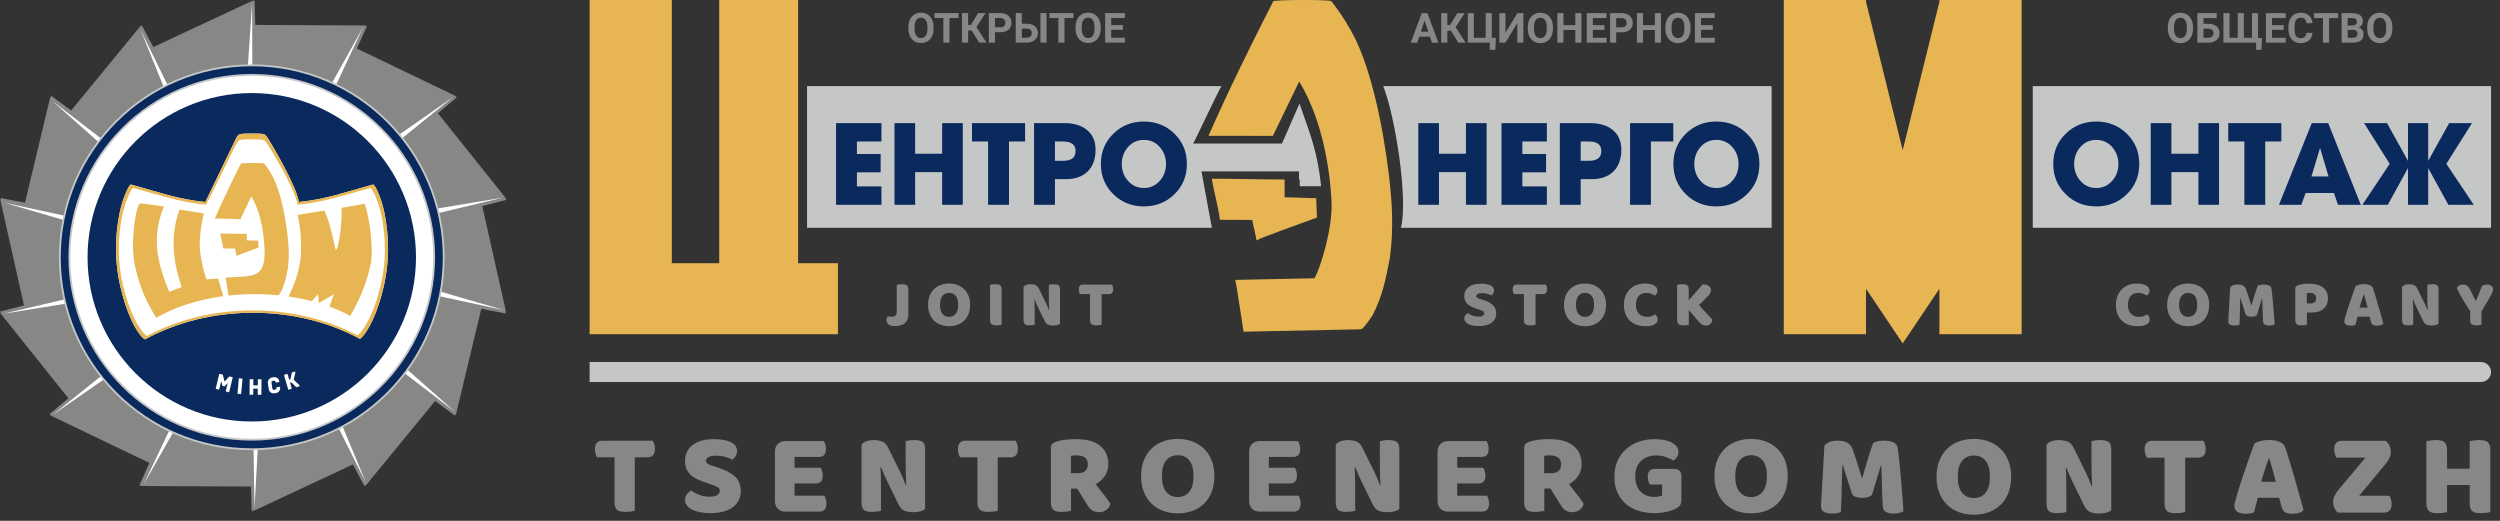 <svg width="240" height="50" viewBox="0 0 240 50" fill="none" xmlns="http://www.w3.org/2000/svg">
<rect x="0" y="0" width="240" height="50" fill="#333333" stroke="none"/>
<g clip-path="url(#clip0_10201_5)">
<path d="M35.226 2.516L35.124 2.74L34.257 4.658L43.667 9.18L43.851 9.346L43.661 9.506L42.034 10.865L48.509 18.962L48.601 19.19L48.362 19.251L46.297 19.783L48.558 29.85L48.539 30.093L48.301 30.046L46.202 29.643L43.797 39.689L43.678 39.897L43.484 39.756L41.771 38.494L35.178 46.53L34.978 46.664L34.867 46.451L33.882 44.586L24.404 49.016L24.163 49.052L24.156 48.809L24.093 46.709L13.611 46.656L13.374 46.587L13.477 46.362L14.344 44.444L4.932 39.922L4.75 39.756L4.94 39.597L6.567 38.236L0.091 30.139L0 29.912L0.239 29.852L2.304 29.319L0.043 19.251L0.062 19.011L0.3 19.056L2.399 19.458L4.804 9.413L4.923 9.206L5.117 9.348L6.83 10.608L13.423 2.572L13.622 2.438L13.734 2.652L14.718 4.518L24.197 0.087L24.437 0.05L24.445 0.294L24.508 2.393L34.99 2.445L35.226 2.516ZM0.358 19.445L6.442 20.759C7.009 18.195 8.118 15.833 9.644 13.801L4.992 9.672L9.913 13.454C11.505 11.439 13.514 9.769 15.811 8.576L13.496 2.882L16.198 8.38C18.495 7.256 21.065 6.602 23.781 6.546L24.201 0.261L24.227 6.543C26.909 6.55 29.455 7.139 31.744 8.192L34.872 2.58L32.154 8.388C34.458 9.518 36.486 11.121 38.114 13.07L43.506 9.303L38.408 13.43C39.937 15.359 41.081 17.607 41.728 20.057L48.297 18.97L41.842 20.513C42.159 21.857 42.328 23.259 42.328 24.698C42.328 25.8 42.23 26.877 42.041 27.925L48.444 29.789L41.952 28.387C41.428 30.93 40.373 33.276 38.906 35.308L43.689 39.541L38.638 35.672C37.072 37.731 35.079 39.446 32.788 40.684L35.139 46.36L32.404 40.887C30.097 42.063 27.504 42.759 24.756 42.846L24.434 48.809L24.335 42.856C24.279 42.856 24.225 42.858 24.169 42.858C21.526 42.858 19.013 42.291 16.748 41.275L13.77 46.541L16.361 41.096C13.965 39.953 11.857 38.3 10.183 36.277L5.065 39.825L9.905 35.936C8.343 33.955 7.184 31.64 6.554 29.116L0.306 30.121L6.451 28.682C6.164 27.399 6.011 26.066 6.011 24.698C6.011 23.5 6.129 22.327 6.351 21.192L0.358 19.445Z" fill="#878786"/>
<path fill-rule="evenodd" clip-rule="evenodd" d="M0.358 19.446L6.718 20.821C6.686 20.97 6.656 21.121 6.629 21.272L0.358 19.446ZM0.306 30.121L6.789 28.602C6.824 28.756 6.863 28.909 6.903 29.06L0.306 30.121ZM5.065 39.825L10.213 35.689C10.31 35.812 10.409 35.933 10.508 36.052L5.065 39.825ZM13.77 46.541L16.525 40.75C16.661 40.815 16.799 40.88 16.937 40.942L13.77 46.541ZM24.434 48.81L24.329 42.524C24.478 42.524 24.626 42.522 24.775 42.519L24.434 48.81ZM35.139 46.36L32.285 40.647C32.419 40.58 32.553 40.511 32.688 40.44L35.139 46.36ZM43.689 39.542L38.49 35.56C38.585 35.437 38.679 35.314 38.772 35.189L43.689 39.542ZM48.444 29.789L41.864 28.369C41.898 28.212 41.929 28.057 41.959 27.901L48.444 29.789ZM48.297 18.97L41.816 20.519C41.78 20.366 41.743 20.214 41.704 20.061L48.297 18.97ZM43.506 9.303L38.405 13.434C38.308 13.311 38.211 13.192 38.112 13.072L43.506 9.303ZM34.872 2.58L32.153 8.392C32.017 8.325 31.879 8.26 31.741 8.196L34.872 2.58ZM24.201 0.261L24.227 6.578C24.078 6.58 23.927 6.582 23.779 6.586L24.201 0.261ZM13.496 2.882L16.251 8.489C16.118 8.556 15.988 8.623 15.857 8.694L13.496 2.882ZM4.992 9.673L10.079 13.581C9.987 13.703 9.896 13.824 9.805 13.945L4.992 9.673Z" fill="white"/>
<path fill-rule="evenodd" clip-rule="evenodd" d="M24.169 6.541C34.198 6.541 42.329 14.672 42.329 24.698C42.329 34.729 34.198 42.858 24.169 42.858C14.141 42.858 6.012 34.729 6.012 24.698C6.012 14.672 14.141 6.541 24.169 6.541Z" fill="white"/>
<path fill-rule="evenodd" clip-rule="evenodd" d="M42.686 24.7C42.686 34.926 34.397 43.218 24.169 43.218C13.943 43.218 5.652 34.926 5.652 24.7C5.652 14.472 13.943 6.181 24.169 6.181C34.397 6.181 42.686 14.472 42.686 24.7ZM41.59 24.7C41.59 15.093 33.776 7.279 24.169 7.279C14.563 7.279 6.748 15.093 6.748 24.7C6.748 34.306 14.563 42.121 24.169 42.121C33.776 42.121 41.59 34.306 41.59 24.7Z" fill="#C5C6C6"/>
<path d="M42.509 24.7C42.509 34.828 34.298 43.038 24.169 43.038C14.042 43.038 5.831 34.828 5.831 24.7C5.831 14.571 14.042 6.36 24.169 6.36C34.298 6.36 42.509 14.571 42.509 24.7ZM41.769 24.7C41.769 14.994 33.875 7.1 24.169 7.1C14.465 7.1 6.571 14.994 6.571 24.7C6.571 34.404 14.465 42.299 24.169 42.299C33.875 42.299 41.769 34.404 41.769 24.7Z" fill="#0A295D"/>
<path fill-rule="evenodd" clip-rule="evenodd" d="M24.169 8.934C32.876 8.934 39.935 15.993 39.935 24.7C39.935 33.405 32.876 40.464 24.169 40.464C15.464 40.464 8.405 33.405 8.405 24.7C8.405 15.993 15.464 8.934 24.169 8.934ZM34.559 32.533C34.608 32.499 34.66 32.457 34.716 32.399C34.999 32.119 35.409 31.532 35.806 30.656C36.203 29.782 36.587 28.62 36.85 27.452C37.113 26.283 37.255 25.109 37.255 23.899C37.255 22.691 37.113 21.45 36.921 20.508C36.729 19.567 36.485 18.926 36.313 18.525C36.159 18.171 36 17.802 35.823 17.712C33.135 18.443 31.446 19.105 28.678 19.395C28.538 18.092 26.466 14.474 25.744 13.324C25.513 12.957 25.437 12.877 25.083 12.843C24.857 12.823 24.518 12.821 24.195 12.825C23.871 12.821 23.532 12.823 23.306 12.843C22.952 12.877 22.834 12.933 22.644 13.324L19.71 19.395C16.942 19.105 15.254 18.443 12.566 17.712C12.389 17.802 12.23 18.171 12.075 18.525C11.902 18.926 11.66 19.567 11.468 20.508C11.276 21.45 11.134 22.691 11.134 23.899C11.134 25.109 11.276 26.283 11.539 27.452C11.801 28.62 12.185 29.782 12.582 30.656C12.979 31.532 13.39 32.119 13.673 32.399C13.762 32.49 13.841 32.548 13.917 32.581C16.868 30.969 20.436 30.024 24.281 30.024C28.089 30.024 31.625 30.948 34.559 32.533Z" fill="#0A295D"/>
<path fill-rule="evenodd" clip-rule="evenodd" d="M34.315 32.196C34.363 32.164 34.414 32.123 34.47 32.069C34.746 31.8 35.146 31.239 35.536 30.404C35.925 29.569 36.3 28.46 36.557 27.345C36.815 26.231 36.953 25.109 36.953 23.955C36.953 22.801 36.815 21.615 36.626 20.717C36.438 19.819 36.201 19.207 36.032 18.825C35.881 18.486 35.726 18.133 35.553 18.049C32.923 18.747 31.271 19.379 28.564 19.656C28.427 18.411 26.4 14.957 25.692 13.861C25.466 13.509 25.392 13.432 25.047 13.401C24.825 13.38 24.495 13.378 24.178 13.384C23.86 13.378 23.528 13.38 23.308 13.401C22.963 13.432 22.848 13.486 22.661 13.861L19.791 19.656C17.084 19.379 15.432 18.747 12.802 18.049C12.629 18.133 12.474 18.486 12.323 18.825C12.153 19.207 11.917 19.819 11.729 20.717C11.54 21.615 11.402 22.801 11.402 23.955C11.402 25.109 11.54 26.231 11.797 27.345C12.055 28.46 12.429 29.569 12.819 30.404C13.207 31.239 13.609 31.8 13.885 32.069C13.973 32.155 14.049 32.211 14.124 32.242C17.009 30.703 20.501 29.8 24.262 29.8C27.987 29.8 31.446 30.684 34.315 32.196Z" fill="white"/>
<path fill-rule="evenodd" clip-rule="evenodd" d="M34.559 32.533C34.608 32.499 34.66 32.457 34.716 32.399C34.999 32.119 35.409 31.532 35.806 30.656C36.203 29.782 36.587 28.62 36.85 27.452C37.113 26.283 37.254 25.109 37.254 23.899C37.254 22.691 37.113 21.45 36.921 20.508C36.729 19.567 36.485 18.926 36.313 18.525C36.158 18.171 36 17.802 35.823 17.712C33.135 18.443 31.446 19.105 28.678 19.395C28.538 18.092 26.465 14.474 25.744 13.324C25.513 12.957 25.436 12.877 25.082 12.843C24.857 12.823 24.517 12.821 24.195 12.825C23.871 12.821 23.532 12.823 23.306 12.843C22.952 12.877 22.834 12.933 22.644 13.324L19.71 19.395C16.942 19.105 15.253 18.443 12.565 17.712C12.388 17.802 12.23 18.171 12.075 18.525C11.902 18.926 11.659 19.567 11.467 20.508C11.275 21.45 11.134 22.691 11.134 23.899C11.134 25.109 11.275 26.283 11.538 27.452C11.801 28.62 12.185 29.782 12.582 30.656C12.979 31.532 13.389 32.119 13.673 32.399C13.762 32.49 13.84 32.548 13.917 32.581C16.868 30.969 20.435 30.024 24.281 30.024C28.089 30.024 31.625 30.949 34.559 32.533ZM34.315 32.196C34.363 32.164 34.414 32.123 34.47 32.069C34.745 31.8 35.146 31.239 35.536 30.404C35.925 29.569 36.3 28.46 36.557 27.346C36.815 26.231 36.953 25.109 36.953 23.955C36.953 22.801 36.815 21.615 36.626 20.717C36.438 19.819 36.201 19.207 36.032 18.825C35.881 18.486 35.726 18.133 35.553 18.049C32.922 18.747 31.271 19.379 28.564 19.656C28.426 18.411 26.4 14.957 25.692 13.859C25.466 13.509 25.392 13.432 25.047 13.401C24.825 13.38 24.495 13.378 24.178 13.384C23.86 13.378 23.528 13.38 23.308 13.401C22.963 13.432 22.847 13.486 22.661 13.859L19.79 19.656C17.084 19.379 15.432 18.747 12.802 18.049C12.629 18.133 12.474 18.486 12.323 18.825C12.153 19.207 11.917 19.819 11.728 20.717C11.54 21.615 11.402 22.801 11.402 23.955C11.402 25.109 11.54 26.231 11.797 27.346C12.055 28.46 12.429 29.569 12.819 30.404C13.207 31.239 13.609 31.8 13.885 32.069C13.973 32.155 14.049 32.211 14.124 32.242C17.009 30.703 20.501 29.8 24.262 29.8C27.986 29.8 31.446 30.684 34.315 32.196Z" fill="#E7B652"/>
<path fill-rule="evenodd" clip-rule="evenodd" d="M24.128 18.853C25.237 20.696 25.347 23.168 25.379 23.655C25.586 26.818 24.359 26.479 21.656 26.643C21.703 26.82 21.852 27.851 21.928 28.374C22.75 28.283 23.601 28.235 24.469 28.235C25.246 28.235 26.007 28.274 26.747 28.346C26.857 28.199 26.95 28.048 26.959 28.043C27.347 27.282 27.47 26.624 27.632 25.785C27.776 24.669 27.731 23.701 27.601 22.573C27.405 20.888 26.911 18.029 25.973 16.596C26.003 16.596 25.461 15.773 25.355 15.688C25.198 15.63 23.157 15.639 23.125 15.701C22.264 17.406 21.382 19.235 20.624 20.983C20.941 20.959 23.149 21.056 23.149 21.054L23.095 21.015L24.128 18.853Z" fill="#E7B652"/>
<path fill-rule="evenodd" clip-rule="evenodd" d="M28.542 20.639C29.532 20.482 30.848 20.245 31.157 20.221C31.286 20.534 31.489 21.021 31.608 21.459C31.944 22.689 32.251 24.136 32.235 23.973C32.356 24.122 32.593 23.054 32.712 21.962C32.807 21.084 32.824 20.225 32.771 19.96C33.653 19.802 34.361 19.664 35.016 19.557C35.232 20.161 35.394 21.121 35.476 21.576C35.577 22.126 35.644 23.041 35.67 23.517C35.683 23.789 35.707 24.313 35.67 24.572C35.67 25.137 35.566 25.459 35.439 25.992C35.362 26.307 35.083 27.314 34.671 28.264C34.261 29.213 33.759 30.097 33.621 30.33C33.012 29.998 32.346 29.698 31.634 29.435C31.802 28.98 32.026 28.244 32.063 28.244L30.609 29.096C30.481 29.053 30.741 29.135 30.609 29.096C30.579 28.751 30.553 28.305 30.529 28.246C30.367 28.412 30.113 28.704 29.933 28.906C29.224 28.723 28.484 28.574 27.716 28.464C27.813 28.242 27.998 27.83 28.192 27.372C28.561 26.492 28.822 25.258 28.889 24.534C28.907 24.331 28.926 23.444 28.863 22.585C28.79 21.58 28.59 20.577 28.542 20.639Z" fill="#E7B652"/>
<path fill-rule="evenodd" clip-rule="evenodd" d="M13.488 19.522C13.082 19.442 12.482 23.202 12.931 25.381C13.377 27.549 14.027 28.919 14.994 30.512C16.722 29.502 18.944 28.768 21.435 28.434L20.939 26.734L19.819 26.818C19.5 25.871 19.272 24.868 19.175 23.809C19.155 22.728 19.284 21.649 19.571 20.486C18.79 20.374 18.007 20.229 17.226 20.117C16.346 22.655 16.566 25.036 17.446 27.552L16.238 28.013C15.076 25.157 14.523 22.829 15.729 19.82L14.636 19.671L13.488 19.522Z" fill="#E7B652"/>
<path fill-rule="evenodd" clip-rule="evenodd" d="M23.69 22.447V23.069C24.072 23.069 24.423 23.097 24.79 23.097L24.82 23.774C24.473 23.904 22.829 24.484 22.708 24.572C22.697 24.436 22.592 24.061 22.559 23.86L21.429 23.852C21.381 23.403 21.226 22.905 21.148 22.419C21.994 22.419 22.842 22.447 23.69 22.447Z" fill="#E7B652"/>
<path d="M21.035 37.411L21.233 36.596L21.349 37.04L21.559 37.094L21.861 36.761L21.663 37.575L21.995 37.663L22.346 36.218L22.018 36.132L21.561 36.634L21.386 35.968L21.054 35.881L20.704 37.325L21.035 37.411ZM23.147 37.831L23.28 36.349L22.929 36.313L22.797 37.797L23.147 37.831ZM24.309 37.896L24.314 37.31L24.745 37.314L24.739 37.9L25.091 37.903L25.105 36.414L24.752 36.41L24.747 36.995L24.318 36.992L24.322 36.407L23.969 36.403L23.956 37.892L24.309 37.896ZM26.426 37.75C26.583 37.728 26.704 37.666 26.791 37.566C26.881 37.463 26.913 37.324 26.888 37.146L26.887 37.126L26.538 37.178L26.54 37.197C26.558 37.325 26.497 37.402 26.357 37.422C26.23 37.441 26.158 37.392 26.141 37.275L26.068 36.751C26.053 36.636 26.109 36.569 26.238 36.55C26.359 36.531 26.454 36.576 26.473 36.71L26.476 36.731L26.825 36.679L26.821 36.658C26.797 36.481 26.728 36.358 26.614 36.287C26.503 36.216 26.37 36.19 26.214 36.214C25.848 36.269 25.677 36.492 25.723 36.83L25.789 37.305C25.835 37.642 26.061 37.806 26.426 37.75ZM28.012 37.314L27.848 36.753L27.977 36.714L28.445 37.178L28.765 37.078L28.732 36.964L28.197 36.455L28.355 35.776L28.322 35.661L28.024 35.754L27.882 36.41L27.761 36.447L27.599 35.888L27.261 35.993L27.675 37.419L28.012 37.314Z" fill="white"/>
<path fill-rule="evenodd" clip-rule="evenodd" d="M56.603 34.753H238.172C238.705 34.753 239.142 35.184 239.142 35.713C239.142 36.24 238.705 36.671 238.172 36.671H56.603V34.753Z" fill="#C5C6C6"/>
<path fill-rule="evenodd" clip-rule="evenodd" d="M56.603 6.10352e-05H64.493V25.267H69.045V6.10352e-05H76.617V25.267H80.442V32.082H56.603C56.603 21.388 56.603 10.694 56.603 6.10352e-05Z" fill="#E7B652"/>
<path fill-rule="evenodd" clip-rule="evenodd" d="M77.476 8.271H117.255C116.867 8.903 114.595 13.785 114.537 13.781H123.067L123.326 13.194L123.745 13.21L123.609 13.114L124.918 10.414C125.913 13.233 126.491 14.743 126.827 17.876H124.775V17.233H124.702V16.452H115.34L116.339 21.867H77.476V8.271ZM123.326 13.194L124.752 9.943L124.918 10.414L123.609 13.114L123.745 13.21L123.326 13.194ZM132.79 8.271H133.184C134.009 11.304 134.525 14.579 134.801 16.922C135.006 18.665 135.125 20.249 135.095 21.867H134.492C135.2 19.08 133.919 11.074 132.79 8.271ZM133.184 8.271H170.076V21.867H135.095C135.125 20.249 135.006 18.665 134.801 16.922C134.525 14.579 134.009 11.304 133.184 8.271ZM195.145 8.271H239.142V21.867H195.145V8.271Z" fill="#C5C6C6"/>
<path d="M57.326 43.902C57.274 43.82 57.226 43.71 57.181 43.568C57.136 43.428 57.114 43.279 57.114 43.124C57.114 42.836 57.179 42.627 57.309 42.502C57.438 42.375 57.608 42.312 57.815 42.312H62.661C62.713 42.394 62.762 42.505 62.806 42.645C62.851 42.787 62.874 42.934 62.874 43.091C62.874 43.38 62.808 43.587 62.678 43.713C62.549 43.838 62.38 43.902 62.173 43.902H60.939V49.039C60.857 49.059 60.73 49.082 60.555 49.104C60.381 49.127 60.208 49.138 60.038 49.138C59.867 49.138 59.718 49.125 59.587 49.099C59.459 49.072 59.349 49.028 59.259 48.961C59.172 48.894 59.105 48.8 59.06 48.683C59.015 48.564 58.993 48.409 58.993 48.215V43.902H57.326ZM67.953 46.403C67.627 46.291 67.331 46.179 67.064 46.064C66.797 45.95 66.568 45.81 66.374 45.646C66.182 45.484 66.033 45.29 65.925 45.063C65.817 44.837 65.763 44.562 65.763 44.235C65.763 43.605 66.007 43.102 66.492 42.724C66.976 42.345 67.657 42.157 68.531 42.157C68.85 42.157 69.146 42.179 69.422 42.224C69.696 42.267 69.931 42.336 70.126 42.429C70.324 42.522 70.477 42.64 70.589 42.785C70.699 42.929 70.755 43.098 70.755 43.29C70.755 43.482 70.71 43.648 70.622 43.786C70.533 43.922 70.425 44.04 70.3 44.135C70.136 44.032 69.918 43.941 69.644 43.862C69.37 43.786 69.07 43.747 68.743 43.747C68.41 43.747 68.166 43.794 68.009 43.885C67.854 43.978 67.776 44.096 67.776 44.235C67.776 44.347 67.824 44.437 67.919 44.508C68.016 44.578 68.162 44.644 68.354 44.703L68.943 44.892C69.64 45.113 70.175 45.397 70.55 45.741C70.924 46.086 71.111 46.556 71.111 47.149C71.111 47.779 70.863 48.288 70.367 48.677C69.869 49.067 69.139 49.261 68.177 49.261C67.836 49.261 67.519 49.233 67.226 49.177C66.933 49.121 66.676 49.041 66.458 48.933C66.24 48.825 66.069 48.692 65.947 48.532C65.824 48.373 65.763 48.189 65.763 47.982C65.763 47.768 65.826 47.583 65.953 47.432C66.078 47.279 66.216 47.164 66.363 47.082C66.572 47.244 66.825 47.386 67.126 47.505C67.425 47.622 67.754 47.682 68.11 47.682C68.473 47.682 68.728 47.626 68.876 47.514C69.025 47.404 69.1 47.274 69.1 47.126C69.1 46.977 69.04 46.865 68.921 46.787C68.801 46.709 68.635 46.633 68.421 46.56L67.953 46.403ZM74.392 43.38C74.392 43.061 74.483 42.809 74.669 42.623C74.854 42.438 75.105 42.345 75.424 42.345H79.093C79.145 42.427 79.192 42.535 79.233 42.668C79.273 42.802 79.294 42.942 79.294 43.091C79.294 43.372 79.233 43.572 79.109 43.691C78.988 43.808 78.826 43.868 78.627 43.868H76.28V44.903H78.781C78.834 44.985 78.88 45.089 78.921 45.219C78.962 45.348 78.983 45.488 78.983 45.637C78.983 45.919 78.923 46.118 78.803 46.237C78.686 46.355 78.526 46.414 78.326 46.414H76.28V47.581H79.137C79.189 47.663 79.236 47.771 79.277 47.904C79.318 48.038 79.338 48.178 79.338 48.327C79.338 48.608 79.277 48.81 79.154 48.933C79.033 49.056 78.87 49.115 78.671 49.115H75.424C75.105 49.115 74.854 49.024 74.669 48.838C74.483 48.653 74.392 48.401 74.392 48.083V43.38ZM88.81 48.849C88.705 48.953 88.556 49.033 88.36 49.087C88.163 49.143 87.928 49.171 87.654 49.171C87.38 49.171 87.119 49.13 86.875 49.05C86.631 48.968 86.431 48.77 86.274 48.459L85.175 46.215C85.063 45.984 84.964 45.767 84.875 45.564C84.785 45.359 84.688 45.124 84.586 44.858L84.519 44.869C84.549 45.27 84.565 45.676 84.569 46.092C84.573 46.508 84.575 46.916 84.575 47.315V49.039C84.493 49.059 84.368 49.082 84.202 49.104C84.034 49.127 83.87 49.138 83.708 49.138C83.544 49.138 83.4 49.127 83.274 49.104C83.147 49.082 83.044 49.039 82.962 48.972C82.88 48.905 82.817 48.813 82.774 48.7C82.729 48.584 82.707 48.435 82.707 48.249V42.69C82.809 42.543 82.969 42.431 83.184 42.356C83.4 42.282 83.629 42.246 83.874 42.246C84.147 42.246 84.409 42.287 84.656 42.373C84.906 42.459 85.104 42.653 85.252 42.957L86.364 45.203C86.476 45.432 86.574 45.65 86.664 45.853C86.754 46.056 86.849 46.291 86.953 46.56L87.009 46.549C86.98 46.148 86.96 45.747 86.953 45.348C86.946 44.947 86.942 44.547 86.942 44.146V42.345C87.024 42.323 87.147 42.3 87.315 42.278C87.481 42.256 87.647 42.246 87.809 42.246C88.135 42.246 88.383 42.302 88.554 42.418C88.724 42.533 88.81 42.772 88.81 43.136V48.849ZM92.167 43.902C92.115 43.82 92.068 43.71 92.023 43.568C91.979 43.428 91.956 43.279 91.956 43.124C91.956 42.836 92.022 42.627 92.15 42.502C92.281 42.375 92.448 42.312 92.657 42.312H97.504C97.556 42.394 97.605 42.505 97.649 42.645C97.692 42.787 97.714 42.934 97.714 43.091C97.714 43.38 97.651 43.587 97.52 43.713C97.39 43.838 97.222 43.902 97.015 43.902H95.781V49.039C95.699 49.059 95.571 49.082 95.397 49.104C95.222 49.127 95.051 49.138 94.879 49.138C94.71 49.138 94.56 49.125 94.429 49.099C94.299 49.072 94.191 49.028 94.102 48.961C94.012 48.894 93.947 48.8 93.902 48.683C93.858 48.564 93.835 48.409 93.835 48.215V43.902H92.167ZM102.818 46.903V49.039C102.736 49.059 102.609 49.082 102.434 49.104C102.26 49.127 102.087 49.138 101.917 49.138C101.746 49.138 101.597 49.125 101.466 49.099C101.338 49.072 101.23 49.028 101.144 48.961C101.06 48.894 100.995 48.8 100.95 48.683C100.905 48.564 100.883 48.409 100.883 48.215V42.979C100.883 42.824 100.926 42.703 101.012 42.617C101.096 42.533 101.213 42.465 101.362 42.412C101.614 42.323 101.906 42.26 102.24 42.218C102.574 42.177 102.928 42.157 103.306 42.157C104.329 42.157 105.101 42.371 105.62 42.802C106.138 43.231 106.397 43.812 106.397 44.547C106.397 45.007 106.279 45.398 106.043 45.725C105.804 46.051 105.522 46.303 105.196 46.481C105.463 46.845 105.728 47.186 105.987 47.505C106.246 47.824 106.449 48.112 106.598 48.372C106.523 48.631 106.388 48.828 106.192 48.966C105.996 49.102 105.774 49.171 105.53 49.171C105.368 49.171 105.226 49.153 105.109 49.115C104.989 49.08 104.885 49.028 104.795 48.961C104.708 48.894 104.626 48.812 104.551 48.716C104.477 48.62 104.408 48.515 104.341 48.405L103.407 46.903H102.818ZM103.518 45.425C103.8 45.425 104.022 45.352 104.186 45.208C104.348 45.063 104.43 44.85 104.43 44.569C104.43 44.288 104.339 44.075 104.158 43.93C103.975 43.786 103.688 43.713 103.295 43.713C103.185 43.713 103.096 43.717 103.028 43.725C102.961 43.732 102.889 43.743 102.807 43.758V45.425H103.518ZM109.543 45.702C109.543 45.124 109.635 44.614 109.816 44.168C109.998 43.725 110.246 43.352 110.561 43.052C110.876 42.752 111.247 42.524 111.672 42.368C112.099 42.213 112.559 42.135 113.057 42.135C113.552 42.135 114.015 42.213 114.44 42.368C114.867 42.524 115.24 42.752 115.559 43.052C115.877 43.352 116.127 43.725 116.308 44.168C116.49 44.614 116.58 45.124 116.58 45.702C116.58 46.28 116.492 46.795 116.313 47.242C116.136 47.691 115.89 48.066 115.576 48.366C115.26 48.666 114.887 48.894 114.457 49.05C114.028 49.205 113.56 49.283 113.057 49.283C112.554 49.283 112.086 49.203 111.655 49.044C111.227 48.884 110.855 48.653 110.544 48.349C110.233 48.045 109.988 47.671 109.81 47.225C109.633 46.782 109.543 46.273 109.543 45.702ZM111.545 45.702C111.545 46.377 111.681 46.882 111.955 47.214C112.231 47.548 112.597 47.715 113.057 47.715C113.523 47.715 113.894 47.548 114.168 47.214C114.442 46.882 114.58 46.377 114.58 45.702C114.58 45.037 114.444 44.535 114.174 44.202C113.903 43.868 113.534 43.702 113.068 43.702C112.608 43.702 112.239 43.866 111.961 44.196C111.683 44.526 111.545 45.028 111.545 45.702ZM119.917 43.38C119.917 43.061 120.01 42.809 120.194 42.623C120.379 42.438 120.63 42.345 120.949 42.345H124.619C124.67 42.427 124.717 42.535 124.758 42.668C124.799 42.802 124.819 42.942 124.819 43.091C124.819 43.372 124.758 43.572 124.636 43.691C124.513 43.808 124.351 43.868 124.151 43.868H121.806V44.903H124.308C124.359 44.985 124.405 45.089 124.446 45.219C124.487 45.348 124.508 45.488 124.508 45.637C124.508 45.919 124.448 46.118 124.331 46.237C124.211 46.355 124.053 46.414 123.851 46.414H121.806V47.581H124.664C124.715 47.663 124.761 47.771 124.802 47.904C124.843 48.038 124.864 48.178 124.864 48.327C124.864 48.608 124.802 48.81 124.679 48.933C124.558 49.056 124.396 49.115 124.196 49.115H120.949C120.63 49.115 120.379 49.024 120.194 48.838C120.01 48.653 119.917 48.401 119.917 48.083V43.38ZM134.335 48.849C134.232 48.953 134.082 49.033 133.885 49.087C133.688 49.143 133.453 49.171 133.179 49.171C132.905 49.171 132.646 49.13 132.4 49.05C132.156 48.968 131.956 48.77 131.8 48.459L130.7 46.215C130.588 45.984 130.489 45.767 130.4 45.564C130.31 45.359 130.216 45.124 130.111 44.858L130.044 44.869C130.074 45.27 130.091 45.676 130.094 46.092C130.098 46.508 130.1 46.916 130.1 47.315V49.039C130.018 49.059 129.894 49.082 129.727 49.104C129.561 49.127 129.395 49.138 129.233 49.138C129.069 49.138 128.925 49.127 128.799 49.104C128.674 49.082 128.569 49.039 128.488 48.972C128.406 48.905 128.344 48.813 128.299 48.7C128.255 48.584 128.232 48.435 128.232 48.249V42.69C128.336 42.543 128.495 42.431 128.709 42.356C128.925 42.282 129.155 42.246 129.399 42.246C129.673 42.246 129.936 42.287 130.184 42.373C130.432 42.459 130.629 42.653 130.778 42.957L131.889 45.203C132.001 45.432 132.102 45.65 132.189 45.853C132.279 46.056 132.376 46.291 132.478 46.56L132.534 46.549C132.504 46.148 132.486 45.747 132.478 45.348C132.471 44.947 132.467 44.547 132.467 44.146V42.345C132.549 42.323 132.674 42.3 132.84 42.278C133.007 42.256 133.172 42.246 133.336 42.246C133.66 42.246 133.91 42.302 134.08 42.418C134.251 42.533 134.335 42.772 134.335 43.136V48.849ZM138.004 43.38C138.004 43.061 138.097 42.809 138.283 42.623C138.467 42.438 138.719 42.345 139.038 42.345H142.706C142.758 42.427 142.805 42.535 142.846 42.668C142.887 42.802 142.907 42.942 142.907 43.091C142.907 43.372 142.846 43.572 142.723 43.691C142.602 43.808 142.439 43.868 142.24 43.868H139.893V44.903H142.395C142.447 44.985 142.494 45.089 142.535 45.219C142.576 45.348 142.596 45.488 142.596 45.637C142.596 45.919 142.537 46.118 142.417 46.237C142.3 46.355 142.139 46.414 141.94 46.414H139.893V47.581H142.751C142.803 47.663 142.849 47.771 142.89 47.904C142.932 48.038 142.95 48.178 142.95 48.327C142.95 48.608 142.89 48.81 142.768 48.933C142.647 49.056 142.484 49.115 142.285 49.115H139.038C138.719 49.115 138.467 49.024 138.283 48.838C138.097 48.653 138.004 48.401 138.004 48.083V43.38ZM148.254 46.903V49.039C148.173 49.059 148.045 49.082 147.871 49.104C147.696 49.127 147.524 49.138 147.353 49.138C147.184 49.138 147.032 49.125 146.904 49.099C146.773 49.072 146.668 49.028 146.581 48.961C146.496 48.894 146.43 48.8 146.386 48.683C146.343 48.564 146.32 48.409 146.32 48.215V42.979C146.32 42.824 146.363 42.703 146.447 42.617C146.533 42.533 146.651 42.465 146.797 42.412C147.049 42.323 147.342 42.26 147.676 42.218C148.009 42.177 148.365 42.157 148.744 42.157C149.767 42.157 150.537 42.371 151.055 42.802C151.576 43.231 151.835 43.812 151.835 44.547C151.835 45.007 151.715 45.398 151.478 45.725C151.242 46.051 150.96 46.303 150.634 46.481C150.901 46.845 151.163 47.186 151.422 47.505C151.681 47.824 151.887 48.112 152.034 48.372C151.96 48.631 151.825 48.828 151.629 48.966C151.432 49.102 151.212 49.171 150.968 49.171C150.803 49.171 150.664 49.153 150.544 49.115C150.425 49.08 150.323 49.028 150.233 48.961C150.143 48.894 150.064 48.812 149.989 48.716C149.915 48.62 149.843 48.515 149.778 48.405L148.844 46.903H148.254ZM148.955 45.425C149.236 45.425 149.459 45.352 149.622 45.208C149.784 45.063 149.866 44.85 149.866 44.569C149.866 44.288 149.776 44.075 149.593 43.93C149.413 43.786 149.126 43.713 148.732 43.713C148.621 43.713 148.531 43.717 148.466 43.725C148.399 43.732 148.324 43.743 148.242 43.758V45.425H148.955ZM161.417 47.982C161.417 48.211 161.376 48.383 161.294 48.493C161.214 48.605 161.084 48.713 160.907 48.815C160.802 48.875 160.672 48.933 160.517 48.989C160.36 49.044 160.191 49.091 160.006 49.132C159.82 49.173 159.626 49.205 159.421 49.227C159.217 49.249 159.016 49.261 158.815 49.261C158.282 49.261 157.782 49.188 157.314 49.044C156.848 48.899 156.442 48.681 156.097 48.388C155.752 48.096 155.48 47.73 155.281 47.292C155.08 46.856 154.981 46.347 154.981 45.769C154.981 45.162 155.089 44.632 155.309 44.179C155.527 43.728 155.816 43.352 156.176 43.052C156.535 42.752 156.945 42.528 157.41 42.379C157.872 42.231 158.349 42.157 158.838 42.157C159.542 42.157 160.099 42.269 160.511 42.496C160.924 42.722 161.128 43.016 161.128 43.38C161.128 43.572 161.08 43.739 160.983 43.879C160.888 44.021 160.776 44.131 160.651 44.213C160.465 44.103 160.234 43.993 159.956 43.885C159.678 43.779 159.365 43.725 159.016 43.725C158.394 43.725 157.898 43.902 157.532 44.258C157.165 44.614 156.981 45.106 156.981 45.736C156.981 46.077 157.031 46.371 157.132 46.619C157.23 46.869 157.367 47.072 157.536 47.231C157.708 47.391 157.904 47.51 158.128 47.587C158.349 47.665 158.586 47.704 158.838 47.704C159.001 47.704 159.145 47.689 159.272 47.66C159.399 47.63 159.493 47.596 159.561 47.559V46.515H158.372C158.327 46.433 158.284 46.325 158.243 46.193C158.202 46.058 158.181 45.919 158.181 45.769C158.181 45.503 158.243 45.311 158.366 45.191C158.487 45.072 158.646 45.014 158.838 45.014H160.717C160.94 45.014 161.111 45.074 161.235 45.197C161.356 45.32 161.417 45.492 161.417 45.714V47.982ZM164.586 45.702C164.586 45.124 164.677 44.614 164.858 44.168C165.039 43.725 165.287 43.352 165.602 43.052C165.917 42.752 166.288 42.524 166.715 42.368C167.14 42.213 167.602 42.135 168.098 42.135C168.596 42.135 169.056 42.213 169.483 42.368C169.91 42.524 170.281 42.752 170.6 43.052C170.918 43.352 171.17 43.725 171.351 44.168C171.532 44.614 171.623 45.124 171.623 45.702C171.623 46.28 171.534 46.795 171.356 47.242C171.179 47.691 170.932 48.066 170.616 48.366C170.301 48.666 169.931 48.894 169.5 49.05C169.069 49.205 168.603 49.283 168.098 49.283C167.595 49.283 167.129 49.203 166.698 49.044C166.268 48.884 165.899 48.653 165.587 48.349C165.276 48.045 165.03 47.671 164.852 47.225C164.674 46.782 164.586 46.273 164.586 45.702ZM166.586 45.702C166.586 46.377 166.724 46.882 166.998 47.214C167.272 47.548 167.639 47.715 168.098 47.715C168.566 47.715 168.937 47.548 169.211 47.214C169.484 46.882 169.623 46.377 169.623 45.702C169.623 45.037 169.487 44.535 169.216 44.202C168.946 43.868 168.577 43.702 168.109 43.702C167.651 43.702 167.281 43.866 167.004 44.196C166.726 44.526 166.586 45.028 166.586 45.702Z" fill="#878786"/>
<path d="M179.704 47.522C179.605 47.605 179.48 47.671 179.325 47.721C179.171 47.77 178.989 47.794 178.787 47.794C178.514 47.794 178.29 47.76 178.113 47.691C177.937 47.624 177.821 47.507 177.769 47.341C177.556 46.677 177.383 46.139 177.246 45.728C177.112 45.316 177.006 44.957 176.93 44.647H176.874C176.852 45.093 176.835 45.497 176.824 45.864C176.812 46.23 176.805 46.586 176.8 46.932C176.795 47.281 176.788 47.632 176.777 47.986C176.766 48.34 176.749 48.733 176.727 49.164C176.628 49.201 176.501 49.233 176.343 49.259C176.184 49.285 176.026 49.3 175.867 49.3C175.534 49.3 175.276 49.246 175.092 49.142C174.906 49.035 174.814 48.843 174.814 48.564L175.142 42.791C175.202 42.692 175.334 42.587 175.537 42.474C175.742 42.36 176.029 42.304 176.399 42.304C176.8 42.304 177.112 42.366 177.338 42.491C177.563 42.615 177.729 42.817 177.836 43.096C177.903 43.277 177.978 43.486 178.056 43.719C178.136 43.952 178.214 44.194 178.295 44.444C178.372 44.692 178.451 44.94 178.525 45.184C178.602 45.43 178.669 45.65 178.73 45.848H178.787C178.967 45.212 179.148 44.601 179.331 44.008C179.512 43.415 179.677 42.919 179.828 42.519C179.942 42.459 180.085 42.409 180.265 42.366C180.442 42.325 180.64 42.304 180.857 42.304C181.228 42.304 181.53 42.358 181.763 42.468C181.998 42.578 182.132 42.735 182.171 42.938C182.201 43.089 182.233 43.32 182.267 43.633C182.302 43.946 182.337 44.301 182.375 44.692C182.412 45.085 182.449 45.499 182.488 45.937C182.526 46.375 182.561 46.797 182.595 47.199C182.63 47.604 182.658 47.973 182.68 48.308C182.703 48.644 182.718 48.903 182.725 49.084C182.598 49.16 182.464 49.214 182.324 49.248C182.185 49.281 182.005 49.3 181.786 49.3C181.499 49.3 181.258 49.249 181.062 49.153C180.865 49.054 180.76 48.862 180.745 48.575C180.699 47.753 180.671 47.013 180.66 46.357C180.649 45.7 180.632 45.149 180.609 44.703H180.551C180.477 44.998 180.367 45.367 180.224 45.812C180.08 46.258 179.907 46.828 179.704 47.522ZM185.907 45.767C185.907 45.178 185.999 44.658 186.183 44.206C186.369 43.752 186.621 43.374 186.942 43.069C187.262 42.763 187.64 42.53 188.073 42.371C188.507 42.213 188.977 42.135 189.482 42.135C189.989 42.135 190.459 42.213 190.891 42.371C191.326 42.53 191.706 42.763 192.03 43.069C192.354 43.374 192.608 43.752 192.793 44.206C192.979 44.658 193.07 45.178 193.07 45.767C193.07 46.357 192.981 46.879 192.8 47.335C192.618 47.792 192.368 48.172 192.047 48.478C191.726 48.784 191.346 49.017 190.91 49.175C190.472 49.334 189.997 49.412 189.482 49.412C188.97 49.412 188.494 49.331 188.056 49.169C187.62 49.007 187.242 48.77 186.925 48.461C186.608 48.152 186.358 47.771 186.177 47.318C185.996 46.865 185.907 46.349 185.907 45.767ZM187.944 45.767C187.944 46.453 188.084 46.968 188.362 47.307C188.641 47.647 189.014 47.816 189.482 47.816C189.959 47.816 190.336 47.647 190.616 47.307C190.893 46.968 191.033 46.453 191.033 45.767C191.033 45.089 190.895 44.578 190.621 44.239C190.345 43.9 189.968 43.73 189.493 43.73C189.025 43.73 188.651 43.898 188.368 44.233C188.086 44.569 187.944 45.082 187.944 45.767ZM202.681 48.97C202.575 49.076 202.422 49.158 202.223 49.214C202.021 49.27 201.783 49.3 201.503 49.3C201.224 49.3 200.96 49.257 200.711 49.175C200.461 49.091 200.258 48.892 200.099 48.575L198.979 46.288C198.865 46.055 198.765 45.833 198.673 45.626C198.582 45.419 198.486 45.178 198.379 44.908L198.312 44.919C198.342 45.326 198.359 45.741 198.362 46.165C198.366 46.586 198.368 47.002 198.368 47.41V49.164C198.286 49.186 198.16 49.209 197.989 49.231C197.82 49.253 197.651 49.264 197.486 49.264C197.319 49.264 197.173 49.253 197.044 49.231C196.916 49.209 196.81 49.164 196.727 49.095C196.644 49.028 196.58 48.935 196.534 48.817C196.489 48.702 196.467 48.549 196.467 48.36V42.699C196.573 42.55 196.735 42.437 196.953 42.36C197.173 42.286 197.406 42.248 197.656 42.248C197.934 42.248 198.2 42.291 198.454 42.377C198.705 42.465 198.908 42.662 199.057 42.971L200.191 45.259C200.303 45.492 200.406 45.714 200.497 45.92C200.586 46.127 200.685 46.368 200.79 46.64L200.847 46.629C200.817 46.221 200.799 45.812 200.79 45.406C200.782 44.998 200.78 44.59 200.78 44.183V42.349C200.862 42.327 200.989 42.304 201.158 42.282C201.328 42.26 201.496 42.248 201.661 42.248C201.993 42.248 202.247 42.306 202.42 42.423C202.594 42.539 202.681 42.783 202.681 43.152V48.97ZM206.098 43.933C206.046 43.851 205.998 43.738 205.951 43.594C205.906 43.451 205.884 43.3 205.884 43.141C205.884 42.847 205.949 42.636 206.082 42.507C206.214 42.379 206.385 42.315 206.596 42.315H211.532C211.584 42.397 211.634 42.511 211.679 42.655C211.724 42.798 211.746 42.949 211.746 43.108C211.746 43.402 211.681 43.613 211.549 43.741C211.416 43.87 211.244 43.933 211.034 43.933H209.778V49.164C209.694 49.186 209.563 49.209 209.386 49.231C209.209 49.253 209.034 49.264 208.861 49.264C208.687 49.264 208.535 49.251 208.402 49.225C208.27 49.199 208.158 49.153 208.068 49.084C207.977 49.017 207.91 48.922 207.865 48.8C207.819 48.679 207.796 48.523 207.796 48.325V43.933H206.098ZM216.432 42.554C216.561 42.478 216.755 42.407 217.016 42.338C217.277 42.271 217.537 42.237 217.802 42.237C218.179 42.237 218.512 42.291 218.803 42.401C219.094 42.509 219.28 42.681 219.364 42.916C219.5 43.307 219.648 43.764 219.806 44.286C219.964 44.806 220.123 45.343 220.281 45.898C220.44 46.452 220.595 47 220.746 47.538C220.897 48.079 221.029 48.556 221.141 48.97C221.051 49.076 220.915 49.162 220.734 49.225C220.552 49.289 220.338 49.322 220.089 49.322C219.907 49.322 219.754 49.307 219.631 49.276C219.506 49.246 219.404 49.201 219.325 49.142C219.245 49.08 219.181 49.002 219.131 48.903C219.083 48.804 219.04 48.692 219.003 48.564L218.797 47.783H216.749C216.69 48.008 216.63 48.243 216.568 48.483C216.509 48.726 216.447 48.959 216.388 49.186C216.281 49.224 216.172 49.255 216.054 49.281C215.936 49.309 215.795 49.322 215.629 49.322C215.245 49.322 214.96 49.255 214.775 49.123C214.59 48.992 214.497 48.808 214.497 48.575C214.497 48.468 214.512 48.364 214.542 48.258C214.572 48.152 214.607 48.027 214.645 47.883C214.697 47.68 214.771 47.428 214.865 47.126C214.96 46.825 215.064 46.498 215.176 46.146C215.29 45.795 215.411 45.436 215.539 45.067C215.666 44.696 215.788 44.347 215.901 44.019C216.015 43.691 216.117 43.398 216.212 43.141C216.306 42.886 216.38 42.688 216.432 42.554ZM217.791 44.014C217.685 44.33 217.568 44.683 217.435 45.072C217.303 45.46 217.184 45.855 217.077 46.254H218.48C218.377 45.848 218.268 45.449 218.159 45.061C218.05 44.672 217.95 44.323 217.858 44.014H217.791ZM227.083 43.933H224.298C224.246 43.851 224.198 43.738 224.153 43.594C224.106 43.451 224.084 43.3 224.084 43.141C224.084 42.847 224.149 42.636 224.281 42.507C224.414 42.379 224.586 42.315 224.798 42.315H229.02C229.352 42.587 229.518 42.949 229.518 43.402C229.518 43.59 229.473 43.777 229.387 43.963C229.3 44.148 229.189 44.323 229.054 44.489L226.483 47.591H229.381C229.434 47.673 229.484 47.786 229.529 47.93C229.573 48.073 229.596 48.224 229.596 48.383C229.596 48.677 229.531 48.888 229.398 49.017C229.266 49.145 229.095 49.209 228.884 49.209H224.423C224.295 49.102 224.19 48.959 224.106 48.778C224.024 48.597 223.981 48.39 223.981 48.155C223.981 47.967 224.032 47.775 224.129 47.579C224.228 47.382 224.345 47.201 224.481 47.035L227.083 43.933ZM239.071 49.164C238.987 49.186 238.856 49.209 238.679 49.231C238.502 49.253 238.327 49.264 238.153 49.264C237.98 49.264 237.827 49.251 237.695 49.225C237.563 49.199 237.451 49.153 237.361 49.084C237.27 49.017 237.203 48.922 237.158 48.8C237.112 48.679 237.09 48.523 237.09 48.325V46.56H234.916V49.164C234.834 49.186 234.704 49.209 234.527 49.231C234.349 49.253 234.172 49.264 233.999 49.264C233.826 49.264 233.672 49.251 233.54 49.225C233.41 49.199 233.298 49.153 233.207 49.084C233.117 49.017 233.048 48.922 233.003 48.8C232.959 48.679 232.935 48.523 232.935 48.325V42.349C233.018 42.334 233.151 42.313 233.332 42.287C233.512 42.261 233.686 42.248 233.852 42.248C234.025 42.248 234.179 42.261 234.31 42.287C234.443 42.313 234.554 42.36 234.646 42.429C234.735 42.496 234.804 42.591 234.848 42.711C234.894 42.832 234.916 42.99 234.916 43.188V44.998H237.09V42.349C237.173 42.334 237.304 42.313 237.486 42.287C237.667 42.261 237.841 42.248 238.007 42.248C238.18 42.248 238.333 42.261 238.465 42.287C238.597 42.313 238.708 42.36 238.799 42.429C238.89 42.496 238.957 42.591 239.002 42.711C239.048 42.832 239.071 42.99 239.071 43.188V49.164Z" fill="#878786"/>
<path d="M136.158 11.818H138.141V14.759H140.732V11.818H142.715V19.662H140.732V16.525H138.141V19.662H136.158V11.818ZM148.499 19.662H144.143V11.818H148.499V13.583H146.147V14.782H148.423V16.547H146.147V17.897H148.499V19.662ZM151.746 15.436H152.54C153.333 15.436 153.728 15.123 153.728 14.498C153.728 13.889 153.325 13.583 152.52 13.583H151.746V15.436ZM151.746 17.199V19.662H149.743V11.818H152.662C153.525 11.818 154.225 12.023 154.765 12.429C155.351 12.886 155.646 13.533 155.646 14.368C155.646 15.261 155.396 15.956 154.895 16.454C154.393 16.951 153.697 17.199 152.804 17.199H151.746ZM158.489 19.662H156.485V11.818H160.636V13.583H158.489V19.662ZM166.9 15.74C166.9 15.112 166.7 14.571 166.301 14.114C165.9 13.66 165.393 13.43 164.774 13.43C164.157 13.43 163.648 13.66 163.249 14.114C162.851 14.571 162.651 15.112 162.651 15.74C162.651 16.368 162.847 16.905 163.238 17.349C163.647 17.816 164.157 18.049 164.774 18.049C165.393 18.049 165.904 17.816 166.31 17.349C166.703 16.905 166.9 16.368 166.9 15.74ZM168.903 15.74C168.903 16.896 168.506 17.863 167.71 18.644C166.916 19.423 165.937 19.815 164.774 19.815C163.613 19.815 162.635 19.423 161.838 18.644C161.044 17.863 160.645 16.896 160.645 15.74C160.645 14.586 161.044 13.619 161.838 12.838C162.635 12.057 163.613 11.667 164.774 11.667C165.937 11.667 166.916 12.057 167.71 12.838C168.506 13.619 168.903 14.586 168.903 15.74Z" fill="#0A295D"/>
<path d="M84.618 19.662H80.26V11.818H84.618V13.583H82.265V14.782H84.541V16.547H82.265V17.897H84.618V19.662ZM85.87 11.818H87.853V14.759H90.446V11.818H92.427V19.662H90.446V16.525H87.853V19.662H85.87V11.818ZM96.862 19.662H94.856V13.583H93.311V11.818H98.409V13.583H96.862V19.662ZM101.274 15.436H102.068C102.86 15.436 103.256 15.123 103.256 14.498C103.256 13.889 102.853 13.583 102.046 13.583H101.274V15.436ZM101.274 17.199V19.662H99.269V11.818H102.19C103.052 11.818 103.753 12.023 104.291 12.429C104.879 12.886 105.174 13.533 105.174 14.368C105.174 15.261 104.922 15.956 104.423 16.454C103.921 16.951 103.224 17.199 102.33 17.199H101.274ZM111.938 15.74C111.938 15.112 111.739 14.571 111.34 14.114C110.939 13.66 110.432 13.43 109.813 13.43C109.196 13.43 108.69 13.66 108.289 14.114C107.89 14.571 107.69 15.112 107.69 15.74C107.69 16.368 107.886 16.905 108.277 17.349C108.685 17.816 109.196 18.049 109.813 18.049C110.432 18.049 110.943 17.816 111.349 17.349C111.743 16.905 111.938 16.368 111.938 15.74ZM113.942 15.74C113.942 16.896 113.545 17.863 112.749 18.644C111.955 19.423 110.977 19.815 109.813 19.815C108.652 19.815 107.674 19.423 106.878 18.644C106.084 17.863 105.685 16.896 105.685 15.74C105.685 14.586 106.084 13.619 106.878 12.838C107.674 12.057 108.652 11.667 109.813 11.667C110.977 11.667 111.955 12.057 112.749 12.838C113.545 13.619 113.942 14.586 113.942 15.74Z" fill="#0A295D"/>
<path d="M86.088 27.34C86.135 27.331 86.209 27.319 86.31 27.304C86.413 27.29 86.509 27.282 86.605 27.282C86.701 27.282 86.787 27.29 86.862 27.304C86.936 27.319 86.999 27.345 87.05 27.385C87.1 27.422 87.139 27.476 87.164 27.543C87.19 27.61 87.203 27.7 87.203 27.811V30.169C87.203 30.548 87.095 30.831 86.879 31.019C86.66 31.209 86.341 31.303 85.922 31.303C85.701 31.303 85.521 31.269 85.387 31.202C85.288 31.155 85.218 31.09 85.172 31.01C85.128 30.93 85.105 30.839 85.105 30.736C85.105 30.65 85.117 30.576 85.141 30.512C85.163 30.449 85.194 30.399 85.227 30.36C85.307 30.376 85.376 30.389 85.434 30.395C85.492 30.402 85.555 30.404 85.622 30.404C85.788 30.404 85.907 30.363 85.98 30.281C86.051 30.197 86.088 30.076 86.088 29.914V27.34ZM89.095 29.264C89.095 28.932 89.147 28.639 89.251 28.384C89.356 28.13 89.499 27.916 89.678 27.744C89.859 27.571 90.071 27.441 90.316 27.351C90.56 27.263 90.825 27.219 91.11 27.219C91.395 27.219 91.659 27.263 91.904 27.351C92.148 27.441 92.361 27.571 92.543 27.744C92.726 27.916 92.869 28.13 92.974 28.384C93.078 28.639 93.131 28.932 93.131 29.264C93.131 29.595 93.08 29.89 92.977 30.147C92.875 30.404 92.733 30.619 92.552 30.79C92.372 30.962 92.159 31.092 91.913 31.182C91.667 31.271 91.398 31.316 91.11 31.316C90.821 31.316 90.553 31.271 90.306 31.18C90.06 31.088 89.847 30.954 89.669 30.781C89.492 30.608 89.35 30.391 89.248 30.138C89.147 29.882 89.095 29.592 89.095 29.264ZM90.243 29.264C90.243 29.651 90.321 29.94 90.478 30.13C90.636 30.322 90.847 30.417 91.11 30.417C91.378 30.417 91.59 30.322 91.747 30.13C91.904 29.94 91.982 29.651 91.982 29.264C91.982 28.881 91.906 28.594 91.751 28.404C91.595 28.212 91.383 28.117 91.115 28.117C90.853 28.117 90.642 28.21 90.481 28.401C90.323 28.589 90.243 28.878 90.243 29.264ZM96.157 31.176C96.111 31.189 96.038 31.202 95.938 31.215C95.837 31.226 95.738 31.234 95.641 31.234C95.544 31.234 95.457 31.226 95.382 31.211C95.31 31.197 95.246 31.17 95.196 31.131C95.144 31.092 95.106 31.04 95.08 30.973C95.054 30.904 95.043 30.814 95.043 30.704V27.34C95.089 27.331 95.164 27.319 95.264 27.304C95.367 27.29 95.464 27.282 95.559 27.282C95.656 27.282 95.742 27.29 95.817 27.304C95.891 27.319 95.954 27.345 96.005 27.385C96.055 27.422 96.094 27.476 96.119 27.543C96.145 27.61 96.157 27.7 96.157 27.811V31.176ZM101.761 31.068C101.701 31.128 101.613 31.172 101.502 31.204C101.39 31.236 101.254 31.252 101.097 31.252C100.939 31.252 100.792 31.23 100.652 31.182C100.51 31.135 100.396 31.023 100.307 30.844L99.675 29.556C99.611 29.426 99.554 29.301 99.503 29.185C99.453 29.068 99.397 28.932 99.337 28.779L99.3 28.786C99.317 29.016 99.326 29.249 99.328 29.487C99.33 29.726 99.332 29.959 99.332 30.188V31.176C99.285 31.189 99.213 31.202 99.118 31.215C99.023 31.226 98.927 31.234 98.834 31.234C98.741 31.234 98.657 31.226 98.586 31.215C98.514 31.202 98.454 31.176 98.407 31.137C98.361 31.1 98.325 31.047 98.299 30.982C98.273 30.915 98.26 30.829 98.26 30.723V27.537C98.32 27.452 98.411 27.388 98.534 27.345C98.657 27.302 98.79 27.282 98.929 27.282C99.088 27.282 99.237 27.306 99.378 27.355C99.522 27.403 99.636 27.515 99.72 27.69L100.357 28.976C100.42 29.109 100.478 29.234 100.53 29.349C100.581 29.467 100.637 29.601 100.695 29.756L100.728 29.748C100.71 29.519 100.7 29.29 100.695 29.06C100.691 28.831 100.689 28.602 100.689 28.372V27.34C100.736 27.327 100.806 27.314 100.903 27.301C100.998 27.288 101.094 27.282 101.187 27.282C101.373 27.282 101.515 27.316 101.613 27.381C101.711 27.446 101.761 27.584 101.761 27.791V31.068ZM103.684 28.231C103.655 28.184 103.626 28.121 103.602 28.041C103.576 27.959 103.564 27.875 103.564 27.785C103.564 27.619 103.6 27.5 103.675 27.429C103.75 27.357 103.847 27.319 103.964 27.319H106.744C106.773 27.366 106.801 27.431 106.828 27.511C106.852 27.591 106.864 27.677 106.864 27.767C106.864 27.933 106.828 28.05 106.753 28.123C106.678 28.195 106.583 28.231 106.464 28.231H105.755V31.176C105.709 31.189 105.636 31.202 105.536 31.215C105.437 31.226 105.338 31.234 105.239 31.234C105.142 31.234 105.056 31.226 104.982 31.211C104.908 31.197 104.844 31.17 104.794 31.131C104.743 31.092 104.704 31.04 104.678 30.973C104.653 30.904 104.641 30.814 104.641 30.704V28.231H103.684Z" fill="#878786"/>
<path d="M141.827 29.666C141.64 29.601 141.47 29.538 141.318 29.47C141.164 29.405 141.032 29.325 140.922 29.232C140.812 29.139 140.725 29.027 140.663 28.898C140.602 28.768 140.572 28.609 140.572 28.423C140.572 28.061 140.71 27.772 140.989 27.556C141.268 27.34 141.656 27.232 142.158 27.232C142.341 27.232 142.511 27.243 142.669 27.269C142.825 27.295 142.96 27.334 143.073 27.386C143.185 27.441 143.275 27.508 143.338 27.591C143.401 27.674 143.433 27.77 143.433 27.88C143.433 27.992 143.407 28.085 143.357 28.164C143.306 28.244 143.245 28.309 143.172 28.365C143.079 28.305 142.952 28.253 142.796 28.209C142.639 28.164 142.466 28.141 142.279 28.141C142.089 28.141 141.947 28.169 141.86 28.221C141.771 28.276 141.726 28.343 141.726 28.423C141.726 28.486 141.752 28.538 141.808 28.579C141.864 28.619 141.946 28.656 142.057 28.689L142.395 28.799C142.794 28.926 143.101 29.088 143.316 29.286C143.53 29.483 143.636 29.752 143.636 30.093C143.636 30.455 143.495 30.745 143.209 30.969C142.926 31.191 142.507 31.303 141.955 31.303C141.76 31.303 141.577 31.288 141.409 31.256C141.241 31.224 141.096 31.176 140.969 31.114C140.844 31.053 140.747 30.977 140.676 30.885C140.608 30.794 140.572 30.689 140.572 30.57C140.572 30.447 140.608 30.343 140.68 30.255C140.753 30.168 140.831 30.101 140.917 30.054C141.034 30.147 141.179 30.229 141.353 30.296C141.524 30.365 141.713 30.399 141.916 30.399C142.124 30.399 142.272 30.367 142.356 30.304C142.441 30.238 142.484 30.164 142.484 30.08C142.484 29.994 142.449 29.931 142.382 29.886C142.313 29.841 142.218 29.797 142.095 29.756L141.827 29.666ZM145.338 28.231C145.309 28.184 145.283 28.121 145.256 28.041C145.23 27.959 145.217 27.875 145.217 27.785C145.217 27.619 145.254 27.5 145.329 27.429C145.403 27.357 145.501 27.319 145.62 27.319H148.399C148.429 27.366 148.455 27.431 148.481 27.511C148.507 27.591 148.52 27.677 148.52 27.767C148.52 27.933 148.483 28.05 148.408 28.123C148.333 28.195 148.237 28.231 148.117 28.231H147.411V31.176C147.364 31.189 147.29 31.202 147.191 31.215C147.09 31.226 146.992 31.234 146.895 31.234C146.796 31.234 146.71 31.226 146.636 31.211C146.561 31.197 146.5 31.17 146.447 31.131C146.397 31.092 146.358 31.04 146.334 30.973C146.308 30.904 146.295 30.814 146.295 30.704V28.231H145.338ZM150.144 29.264C150.144 28.932 150.196 28.639 150.3 28.384C150.404 28.13 150.546 27.916 150.727 27.744C150.908 27.571 151.12 27.441 151.364 27.351C151.609 27.263 151.873 27.219 152.159 27.219C152.444 27.219 152.708 27.263 152.953 27.351C153.197 27.441 153.409 27.571 153.592 27.744C153.775 27.916 153.918 28.13 154.023 28.384C154.127 28.639 154.18 28.932 154.18 29.264C154.18 29.595 154.127 29.89 154.026 30.147C153.924 30.404 153.782 30.619 153.601 30.79C153.421 30.962 153.208 31.092 152.962 31.182C152.716 31.271 152.447 31.316 152.159 31.316C151.87 31.316 151.602 31.271 151.355 31.18C151.109 31.088 150.896 30.954 150.718 30.781C150.539 30.608 150.399 30.391 150.296 30.138C150.196 29.882 150.144 29.592 150.144 29.264ZM151.292 29.264C151.292 29.651 151.37 29.94 151.527 30.13C151.685 30.322 151.896 30.417 152.159 30.417C152.427 30.417 152.638 30.322 152.796 30.13C152.953 29.94 153.031 29.651 153.031 29.264C153.031 28.881 152.955 28.594 152.8 28.404C152.644 28.212 152.432 28.117 152.164 28.117C151.902 28.117 151.691 28.21 151.53 28.401C151.372 28.589 151.292 28.878 151.292 29.264ZM158.06 28.117C157.734 28.117 157.482 28.216 157.309 28.415C157.134 28.617 157.046 28.898 157.046 29.264C157.046 29.633 157.143 29.918 157.337 30.117C157.531 30.317 157.79 30.417 158.118 30.417C158.291 30.417 158.44 30.395 158.562 30.346C158.681 30.3 158.798 30.248 158.908 30.188C158.981 30.248 159.037 30.319 159.078 30.402C159.117 30.485 159.138 30.581 159.138 30.691C159.138 30.866 159.041 31.014 158.847 31.135C158.655 31.256 158.36 31.316 157.965 31.316C157.68 31.316 157.412 31.277 157.162 31.195C156.91 31.114 156.692 30.99 156.505 30.822C156.318 30.654 156.17 30.442 156.062 30.184C155.954 29.927 155.9 29.621 155.9 29.264C155.9 28.932 155.952 28.641 156.056 28.387C156.161 28.134 156.302 27.921 156.484 27.746C156.664 27.573 156.875 27.441 157.117 27.351C157.36 27.263 157.619 27.219 157.895 27.219C158.286 27.219 158.588 27.282 158.802 27.409C159.018 27.537 159.124 27.7 159.124 27.899C159.124 28.011 159.097 28.106 159.042 28.186C158.987 28.268 158.923 28.331 158.85 28.378C158.741 28.305 158.623 28.244 158.497 28.194C158.372 28.141 158.226 28.117 158.06 28.117ZM162.128 29.767V31.176C162.079 31.189 162.006 31.202 161.904 31.215C161.802 31.226 161.703 31.234 161.604 31.234C161.507 31.234 161.421 31.226 161.346 31.211C161.272 31.197 161.209 31.17 161.158 31.131C161.106 31.092 161.069 31.04 161.043 30.973C161.018 30.904 161.005 30.814 161.005 30.704V27.34C161.052 27.331 161.127 27.319 161.227 27.304C161.329 27.29 161.428 27.282 161.521 27.282C161.619 27.282 161.704 27.29 161.779 27.304C161.853 27.319 161.917 27.345 161.968 27.385C162.018 27.422 162.056 27.476 162.083 27.543C162.107 27.61 162.12 27.7 162.12 27.811V28.824L163.446 27.301C163.734 27.301 163.941 27.355 164.068 27.463C164.193 27.571 164.256 27.7 164.256 27.849C164.256 27.959 164.228 28.063 164.173 28.162C164.116 28.259 164.029 28.369 163.904 28.492L163.108 29.29C163.214 29.409 163.326 29.532 163.444 29.659C163.559 29.787 163.674 29.91 163.787 30.032C163.9 30.153 164.008 30.268 164.113 30.38C164.215 30.49 164.307 30.585 164.383 30.665C164.383 30.76 164.366 30.842 164.333 30.915C164.297 30.988 164.252 31.049 164.195 31.1C164.137 31.15 164.072 31.189 164.001 31.215C163.928 31.239 163.852 31.252 163.772 31.252C163.597 31.252 163.455 31.209 163.345 31.122C163.233 31.034 163.127 30.932 163.026 30.812L162.128 29.767Z" fill="#878786"/>
<path fill-rule="evenodd" clip-rule="evenodd" d="M130.705 31.61C131.121 31.29 131.721 30.307 131.755 30.289C132.719 28.432 133.026 26.82 133.427 24.771C133.785 22.042 133.673 19.68 133.349 16.922C132.864 12.806 131.638 5.816 129.308 2.31C129.382 2.31 128.032 0.302 127.772 0.095C127.382 -0.046 122.31 -0.024 122.233 0.123C120.094 4.295 117.901 8.763 116.017 13.035L122.198 13.043L124.722 7.829C127.479 12.336 127.799 18.376 127.831 19.563C127.897 22.068 126.765 25.694 126.198 26.713L118.582 26.87C118.739 27.448 119.363 31.847 119.38 31.843L130.705 31.61ZM123.322 17.233V18.942C124.379 18.942 125.341 19.021 126.353 19.021L126.431 20.885C125.479 21.242 120.956 22.836 120.623 23.081C120.593 22.704 120.304 21.673 120.215 21.118L117.106 21.099C116.97 19.861 116.545 18.491 116.328 17.155C118.66 17.155 120.992 17.233 123.322 17.233Z" fill="#E7B652"/>
<path fill-rule="evenodd" clip-rule="evenodd" d="M179.137 6.10352e-05H171.244V32.082H179.137V27.718L182.66 32.965L186.184 27.718V32.082H194.077V6.10352e-05H186.184V0.173L182.66 14.422L179.137 0.173V6.10352e-05Z" fill="#E7B652"/>
<path d="M203.368 15.74C203.368 15.112 203.166 14.571 202.767 14.114C202.368 13.66 201.859 13.43 201.242 13.43C200.625 13.43 200.116 13.66 199.717 14.114C199.317 14.571 199.117 15.112 199.117 15.74C199.117 16.368 199.315 16.905 199.706 17.349C200.113 17.816 200.625 18.049 201.242 18.049C201.859 18.049 202.372 17.816 202.778 17.349C203.17 16.905 203.368 16.368 203.368 15.74ZM205.371 15.74C205.371 16.896 204.974 17.863 204.178 18.644C203.382 19.423 202.403 19.815 201.242 19.815C200.081 19.815 199.103 19.423 198.306 18.644C197.511 17.863 197.113 16.896 197.113 15.74C197.113 14.586 197.511 13.619 198.306 12.838C199.103 12.057 200.081 11.667 201.242 11.667C202.403 11.667 203.382 12.057 204.178 12.838C204.974 13.619 205.371 14.586 205.371 15.74ZM206.471 11.818H208.454V14.759H211.047V11.818H213.028V19.662H211.047V16.525H208.454V19.662H206.471V11.818ZM217.463 19.662H215.459V13.583H213.912V11.818H219.01V13.583H217.463V19.662ZM223.542 16.939L222.725 14.204L221.896 16.939H223.542ZM226.636 19.662H224.446L224.063 18.529H221.34L220.926 19.662H218.781L221.929 11.818H223.508L226.636 19.662ZM231.167 19.662V16.133L229.227 19.662H226.787L229.413 15.729L226.951 11.818H229.153L231.167 15.445V11.818H233.106V15.445L235.121 11.818H237.311L234.849 15.729L237.485 19.662H235.045L233.106 16.133V19.662H231.167Z" fill="#0A295D"/>
<path d="M205.293 28.117C204.966 28.117 204.715 28.216 204.541 28.415C204.366 28.617 204.279 28.898 204.279 29.264C204.279 29.633 204.376 29.918 204.57 30.117C204.764 30.317 205.023 30.417 205.35 30.417C205.524 30.417 205.673 30.395 205.794 30.346C205.916 30.3 206.031 30.248 206.141 30.188C206.214 30.248 206.269 30.319 206.31 30.402C206.35 30.485 206.37 30.581 206.37 30.691C206.37 30.866 206.274 31.014 206.08 31.135C205.888 31.256 205.593 31.316 205.198 31.316C204.913 31.316 204.646 31.277 204.395 31.195C204.145 31.114 203.924 30.99 203.738 30.822C203.552 30.654 203.403 30.442 203.295 30.184C203.187 29.927 203.132 29.621 203.132 29.264C203.132 28.932 203.185 28.641 203.289 28.387C203.394 28.134 203.535 27.921 203.716 27.746C203.897 27.573 204.107 27.441 204.349 27.351C204.592 27.263 204.851 27.219 205.127 27.219C205.518 27.219 205.82 27.282 206.035 27.409C206.251 27.537 206.357 27.7 206.357 27.899C206.357 28.011 206.329 28.106 206.275 28.186C206.219 28.268 206.156 28.331 206.083 28.378C205.973 28.305 205.856 28.244 205.729 28.194C205.604 28.141 205.459 28.117 205.293 28.117ZM208.046 29.264C208.046 28.932 208.098 28.639 208.203 28.384C208.307 28.13 208.448 27.916 208.629 27.744C208.811 27.571 209.023 27.441 209.267 27.351C209.511 27.263 209.776 27.219 210.061 27.219C210.344 27.219 210.609 27.263 210.853 27.351C211.098 27.441 211.312 27.571 211.494 27.744C211.677 27.916 211.82 28.13 211.925 28.384C212.029 28.639 212.082 28.932 212.082 29.264C212.082 29.595 212.029 29.89 211.927 30.147C211.826 30.404 211.685 30.619 211.504 30.79C211.323 30.962 211.11 31.092 210.865 31.182C210.616 31.271 210.35 31.316 210.061 31.316C209.772 31.316 209.504 31.271 209.257 31.18C209.012 31.088 208.799 30.954 208.62 30.781C208.441 30.608 208.302 30.391 208.199 30.138C208.098 29.882 208.046 29.592 208.046 29.264ZM209.195 29.264C209.195 29.651 209.272 29.94 209.429 30.13C209.586 30.322 209.797 30.417 210.061 30.417C210.328 30.417 210.54 30.322 210.699 30.13C210.855 29.94 210.933 29.651 210.933 29.264C210.933 28.881 210.857 28.594 210.7 28.404C210.546 28.212 210.335 28.117 210.066 28.117C209.804 28.117 209.591 28.21 209.433 28.401C209.272 28.589 209.195 28.878 209.195 29.264ZM216.664 30.251C216.608 30.298 216.536 30.335 216.449 30.363C216.364 30.391 216.263 30.404 216.147 30.404C215.994 30.404 215.867 30.386 215.768 30.346C215.668 30.309 215.603 30.244 215.573 30.149C215.454 29.776 215.357 29.472 215.28 29.241C215.204 29.01 215.144 28.807 215.101 28.633H215.07C215.057 28.883 215.047 29.113 215.041 29.318C215.034 29.524 215.031 29.726 215.029 29.92C215.027 30.115 215.021 30.313 215.015 30.512C215.01 30.714 215 30.934 214.988 31.176C214.932 31.197 214.859 31.215 214.77 31.23C214.682 31.245 214.592 31.252 214.503 31.252C214.316 31.252 214.17 31.223 214.067 31.163C213.962 31.103 213.911 30.995 213.911 30.839L214.095 27.588C214.129 27.532 214.203 27.472 214.319 27.409C214.432 27.345 214.595 27.314 214.803 27.314C215.027 27.314 215.204 27.349 215.331 27.418C215.459 27.489 215.552 27.603 215.612 27.759C215.649 27.862 215.692 27.979 215.735 28.11C215.78 28.242 215.825 28.378 215.869 28.518C215.914 28.658 215.959 28.797 216 28.935C216.043 29.073 216.082 29.198 216.116 29.308H216.147C216.25 28.952 216.35 28.605 216.452 28.274C216.556 27.94 216.649 27.66 216.734 27.435C216.798 27.401 216.88 27.372 216.978 27.349C217.079 27.325 217.191 27.314 217.314 27.314C217.521 27.314 217.693 27.344 217.823 27.407C217.955 27.468 218.032 27.556 218.052 27.67C218.069 27.756 218.087 27.886 218.106 28.063C218.127 28.238 218.145 28.438 218.168 28.658C218.188 28.88 218.211 29.113 218.231 29.359C218.252 29.607 218.272 29.843 218.293 30.071C218.311 30.298 218.326 30.505 218.339 30.695C218.352 30.883 218.362 31.029 218.365 31.131C218.293 31.174 218.218 31.204 218.138 31.224C218.06 31.243 217.959 31.252 217.836 31.252C217.674 31.252 217.537 31.224 217.428 31.17C217.318 31.114 217.258 31.006 217.251 30.844C217.225 30.382 217.208 29.964 217.202 29.595C217.194 29.226 217.185 28.915 217.172 28.665H217.141C217.1 28.831 217.038 29.038 216.956 29.29C216.876 29.539 216.779 29.86 216.664 30.251ZM221.793 29.129C221.972 29.129 222.11 29.088 222.205 29.006C222.3 28.922 222.349 28.797 222.349 28.626C222.349 28.466 222.299 28.341 222.2 28.253C222.099 28.168 221.953 28.123 221.761 28.123C221.694 28.123 221.639 28.125 221.594 28.127C221.549 28.128 221.502 28.134 221.456 28.141V29.129H221.793ZM221.464 31.176C221.417 31.189 221.342 31.202 221.243 31.215C221.142 31.226 221.044 31.234 220.947 31.234C220.848 31.234 220.763 31.226 220.688 31.211C220.614 31.197 220.552 31.17 220.499 31.131C220.449 31.092 220.41 31.04 220.386 30.973C220.36 30.904 220.347 30.814 220.347 30.704V27.701C220.347 27.614 220.371 27.545 220.422 27.494C220.47 27.446 220.537 27.407 220.621 27.377C220.766 27.327 220.93 27.29 221.115 27.265C221.299 27.243 221.485 27.232 221.672 27.232C222.259 27.232 222.709 27.357 223.018 27.606C223.327 27.858 223.484 28.197 223.484 28.626C223.484 28.835 223.451 29.023 223.385 29.191C223.318 29.359 223.221 29.502 223.091 29.623C222.962 29.744 222.798 29.84 222.601 29.905C222.403 29.97 222.174 30.003 221.915 30.003H221.464V31.176ZM226.148 27.453C226.22 27.411 226.328 27.372 226.476 27.332C226.623 27.295 226.77 27.275 226.917 27.275C227.132 27.275 227.318 27.306 227.483 27.368C227.646 27.429 227.751 27.526 227.797 27.659C227.874 27.878 227.958 28.136 228.047 28.428C228.136 28.723 228.224 29.025 228.313 29.338C228.403 29.649 228.491 29.957 228.577 30.261C228.66 30.565 228.735 30.833 228.798 31.068C228.748 31.128 228.671 31.174 228.569 31.211C228.467 31.247 228.345 31.265 228.205 31.265C228.105 31.265 228.017 31.256 227.948 31.239C227.877 31.223 227.819 31.197 227.775 31.163C227.73 31.129 227.695 31.085 227.667 31.029C227.639 30.975 227.615 30.911 227.594 30.839L227.478 30.399H226.326C226.291 30.526 226.258 30.658 226.224 30.794C226.191 30.93 226.155 31.06 226.122 31.189C226.062 31.209 226 31.228 225.933 31.243C225.868 31.258 225.788 31.265 225.695 31.265C225.479 31.265 225.318 31.228 225.214 31.154C225.109 31.079 225.057 30.977 225.057 30.844C225.057 30.785 225.066 30.725 225.083 30.665C225.1 30.608 225.119 30.537 225.141 30.456C225.171 30.341 225.212 30.199 225.264 30.03C225.318 29.858 225.376 29.675 225.439 29.478C225.505 29.28 225.572 29.077 225.644 28.868C225.715 28.661 225.784 28.464 225.848 28.279C225.911 28.095 225.971 27.931 226.023 27.785C226.076 27.64 226.118 27.53 226.148 27.453ZM226.912 28.276C226.852 28.454 226.785 28.654 226.71 28.872C226.636 29.09 226.571 29.312 226.511 29.538H227.301C227.242 29.308 227.18 29.084 227.119 28.866C227.057 28.646 227.001 28.451 226.951 28.276H226.912ZM234.096 31.068C234.036 31.128 233.951 31.172 233.837 31.204C233.725 31.236 233.588 31.252 233.432 31.252C233.276 31.252 233.127 31.23 232.987 31.182C232.845 31.135 232.732 31.023 232.642 30.844L232.01 29.556C231.947 29.426 231.889 29.301 231.839 29.185C231.788 29.068 231.732 28.932 231.673 28.779L231.635 28.786C231.652 29.016 231.661 29.249 231.664 29.487C231.665 29.726 231.667 29.959 231.667 30.188V31.176C231.62 31.189 231.55 31.202 231.452 31.215C231.358 31.226 231.263 31.234 231.169 31.234C231.076 31.234 230.992 31.226 230.922 31.215C230.849 31.202 230.789 31.176 230.742 31.137C230.696 31.1 230.66 31.047 230.634 30.982C230.608 30.915 230.596 30.829 230.596 30.723V27.537C230.655 27.452 230.746 27.388 230.869 27.345C230.992 27.302 231.124 27.282 231.265 27.282C231.423 27.282 231.572 27.306 231.714 27.355C231.857 27.403 231.971 27.515 232.055 27.69L232.692 28.976C232.756 29.109 232.813 29.234 232.866 29.349C232.916 29.467 232.972 29.601 233.032 29.756L233.063 29.748C233.044 29.519 233.035 29.29 233.032 29.06C233.026 28.831 233.024 28.602 233.024 28.372V27.34C233.07 27.327 233.142 27.314 233.238 27.301C233.334 27.288 233.428 27.282 233.521 27.282C233.708 27.282 233.85 27.316 233.948 27.381C234.045 27.446 234.096 27.584 234.096 27.791V31.068ZM238.225 31.176C238.178 31.189 238.105 31.202 238.009 31.215C237.91 31.226 237.815 31.234 237.721 31.234C237.526 31.234 237.38 31.2 237.282 31.135C237.184 31.07 237.134 30.93 237.134 30.718V29.856C237.03 29.7 236.914 29.524 236.791 29.334C236.668 29.142 236.547 28.947 236.428 28.747C236.308 28.548 236.198 28.352 236.096 28.158C235.993 27.964 235.912 27.787 235.848 27.625C235.902 27.549 235.979 27.48 236.074 27.416C236.168 27.351 236.288 27.319 236.428 27.319C236.593 27.319 236.728 27.355 236.832 27.422C236.936 27.491 237.035 27.618 237.128 27.804L237.658 28.868H237.695C237.755 28.738 237.807 28.617 237.852 28.509C237.896 28.401 237.94 28.292 237.983 28.184C238.025 28.076 238.07 27.962 238.117 27.845C238.163 27.729 238.217 27.593 238.277 27.441C238.353 27.403 238.437 27.373 238.53 27.351C238.624 27.331 238.713 27.319 238.799 27.319C238.948 27.319 239.072 27.358 239.177 27.439C239.281 27.517 239.334 27.634 239.334 27.791C239.334 27.843 239.322 27.905 239.302 27.976C239.281 28.048 239.231 28.158 239.155 28.305C239.078 28.451 238.967 28.65 238.821 28.9C238.674 29.152 238.476 29.478 238.225 29.882V31.176Z" fill="#878786"/>
<path d="M89.624 2.738C89.624 3.016 89.574 3.262 89.475 3.473C89.377 3.683 89.235 3.846 89.052 3.959C88.868 4.075 88.657 4.131 88.42 4.131C88.183 4.131 87.975 4.075 87.79 3.961C87.606 3.849 87.462 3.687 87.361 3.477C87.26 3.268 87.208 3.027 87.208 2.753V2.613C87.208 2.334 87.257 2.088 87.359 1.875C87.46 1.663 87.602 1.499 87.784 1.385C87.969 1.271 88.18 1.215 88.415 1.215C88.653 1.215 88.862 1.271 89.046 1.385C89.229 1.499 89.373 1.663 89.471 1.875C89.572 2.088 89.624 2.332 89.624 2.612V2.738ZM89.031 2.608C89.031 2.312 88.977 2.084 88.871 1.929C88.765 1.775 88.612 1.698 88.415 1.698C88.219 1.698 88.068 1.775 87.961 1.928C87.856 2.08 87.801 2.304 87.8 2.6V2.738C87.8 3.027 87.853 3.253 87.96 3.413C88.066 3.573 88.219 3.654 88.42 3.654C88.616 3.654 88.767 3.575 88.871 3.421C88.977 3.268 89.029 3.042 89.031 2.748V2.608ZM92.017 1.73H91.149V4.092H90.565V1.73H89.709V1.255H92.017V1.73ZM93.278 2.934H92.941V4.092H92.355V1.255H92.941V2.392H93.207L93.901 1.255H94.614L93.738 2.599L94.705 4.092H94.009L93.278 2.934ZM95.514 3.094V4.092H94.929V1.255H96.037C96.249 1.255 96.436 1.294 96.598 1.372C96.76 1.45 96.883 1.56 96.971 1.704C97.058 1.847 97.101 2.011 97.101 2.196C97.101 2.474 97.006 2.692 96.816 2.854C96.625 3.014 96.363 3.094 96.025 3.094H95.514ZM95.514 2.619H96.037C96.189 2.619 96.307 2.584 96.389 2.511C96.471 2.438 96.512 2.334 96.512 2.2C96.512 2.06 96.469 1.948 96.389 1.862C96.307 1.777 96.193 1.732 96.049 1.73H95.514V2.619ZM98.098 2.276H98.553C98.886 2.276 99.151 2.358 99.347 2.518C99.543 2.681 99.639 2.899 99.639 3.173C99.639 3.449 99.543 3.67 99.349 3.836C99.155 4.004 98.898 4.09 98.574 4.092H97.509V1.255H98.098V2.276ZM100.468 4.092H99.884V1.255H100.468V4.092ZM98.098 2.748V3.62H98.562C98.711 3.62 98.831 3.579 98.92 3.497C99.01 3.417 99.054 3.307 99.054 3.169C99.054 3.04 99.011 2.938 98.926 2.863C98.84 2.789 98.725 2.75 98.575 2.748H98.098ZM103.058 1.73H102.19V4.092H101.605V1.73H100.748V1.255H103.058V1.73ZM105.666 2.738C105.666 3.016 105.616 3.262 105.519 3.473C105.42 3.683 105.278 3.846 105.094 3.959C104.911 4.075 104.701 4.131 104.462 4.131C104.227 4.131 104.018 4.075 103.834 3.961C103.649 3.849 103.506 3.687 103.405 3.477C103.302 3.268 103.252 3.027 103.25 2.753V2.613C103.25 2.334 103.301 2.088 103.401 1.875C103.502 1.663 103.645 1.499 103.828 1.385C104.012 1.271 104.224 1.215 104.458 1.215C104.695 1.215 104.904 1.271 105.088 1.385C105.272 1.499 105.414 1.663 105.515 1.875C105.616 2.088 105.666 2.332 105.666 2.612V2.738ZM105.073 2.608C105.073 2.312 105.021 2.084 104.915 1.929C104.807 1.775 104.656 1.698 104.458 1.698C104.262 1.698 104.111 1.775 104.003 1.928C103.897 2.08 103.845 2.304 103.843 2.6V2.738C103.843 3.027 103.895 3.253 104.003 3.413C104.11 3.573 104.262 3.654 104.462 3.654C104.66 3.654 104.809 3.575 104.915 3.421C105.019 3.268 105.073 3.042 105.073 2.748V2.608ZM107.799 2.86H106.676V3.62H107.992V4.092H106.093V1.255H107.989V1.73H106.676V2.405H107.799V2.86Z" fill="#878786"/>
<path d="M137.271 3.518H136.247L136.052 4.099H135.431L136.486 1.262H137.029L138.089 4.099H137.468L137.271 3.518ZM136.404 3.042H137.114L136.758 1.98L136.404 3.042ZM139.28 2.943H138.943V4.099H138.358V1.262H138.943V2.399H139.21L139.903 1.262H140.617L139.741 2.606L140.708 4.099H140.011L139.28 2.943ZM140.908 1.262H141.491V3.629H142.626V1.262H143.214V3.629H143.601L143.562 4.781H143.016V4.099H140.908V1.262ZM145.661 1.262H146.246V4.099H145.661V2.216L144.524 4.099H143.941V1.262H144.524V3.15L145.661 1.262ZM149.082 2.746C149.082 3.025 149.031 3.27 148.934 3.48C148.835 3.691 148.693 3.853 148.509 3.969C148.326 4.082 148.116 4.14 147.877 4.14C147.642 4.14 147.433 4.082 147.249 3.97C147.064 3.857 146.921 3.695 146.821 3.486C146.718 3.275 146.668 3.035 146.665 2.761V2.621C146.665 2.341 146.716 2.095 146.816 1.883C146.917 1.67 147.061 1.508 147.244 1.394C147.428 1.281 147.637 1.223 147.874 1.223C148.11 1.223 148.319 1.281 148.504 1.394C148.688 1.508 148.83 1.67 148.931 1.883C149.031 2.095 149.082 2.341 149.082 2.619V2.746ZM148.489 2.617C148.489 2.319 148.436 2.093 148.331 1.939C148.222 1.782 148.071 1.706 147.874 1.706C147.678 1.706 147.527 1.782 147.419 1.935C147.313 2.088 147.258 2.311 147.258 2.608V2.746C147.258 3.035 147.311 3.26 147.419 3.421C147.525 3.581 147.678 3.661 147.877 3.661C148.075 3.661 148.224 3.583 148.331 3.43C148.434 3.275 148.489 3.052 148.489 2.755V2.617ZM151.816 4.099H151.23V2.882H150.092V4.099H149.508V1.262H150.092V2.412H151.23V1.262H151.816V4.099ZM154.032 2.867H152.91V3.629H154.228V4.099H152.327V1.262H154.223V1.737H152.91V2.412H154.032V2.867ZM155.154 3.102V4.099H154.569V1.262H155.677C155.889 1.262 156.077 1.303 156.239 1.379C156.4 1.458 156.524 1.57 156.612 1.713C156.698 1.857 156.743 2.019 156.743 2.203C156.743 2.481 156.647 2.701 156.457 2.861C156.268 3.022 156.003 3.102 155.667 3.102H155.154ZM155.154 2.627H155.677C155.831 2.627 155.948 2.591 156.03 2.518C156.111 2.446 156.152 2.341 156.152 2.207C156.152 2.067 156.111 1.955 156.029 1.87C155.946 1.784 155.835 1.741 155.689 1.737H155.154V2.627ZM159.453 4.099H158.867V2.882H157.729V4.099H157.144V1.262H157.729V2.412H158.867V1.262H159.453V4.099ZM162.292 2.746C162.292 3.025 162.241 3.27 162.143 3.48C162.044 3.691 161.902 3.853 161.72 3.969C161.535 4.082 161.324 4.14 161.088 4.14C160.851 4.14 160.642 4.082 160.458 3.97C160.273 3.857 160.129 3.695 160.029 3.486C159.928 3.275 159.878 3.035 159.876 2.761V2.621C159.876 2.341 159.926 2.095 160.027 1.883C160.128 1.67 160.269 1.508 160.454 1.394C160.636 1.281 160.847 1.223 161.084 1.223C161.321 1.223 161.529 1.281 161.714 1.394C161.897 1.508 162.04 1.67 162.139 1.883C162.241 2.095 162.292 2.341 162.292 2.619V2.746ZM161.699 2.617C161.699 2.319 161.645 2.093 161.539 1.939C161.432 1.782 161.281 1.706 161.084 1.706C160.886 1.706 160.735 1.782 160.629 1.935C160.523 2.088 160.469 2.311 160.467 2.608V2.746C160.467 3.035 160.521 3.26 160.627 3.421C160.734 3.581 160.886 3.661 161.088 3.661C161.284 3.661 161.435 3.583 161.539 3.43C161.645 3.275 161.697 3.052 161.699 2.755V2.617ZM164.423 2.867H163.302V3.629H164.618V4.099H162.716V1.262H164.615V1.737H163.302V2.412H164.423V2.867Z" fill="#878786"/>
<path d="M210.529 2.746C210.529 3.025 210.48 3.27 210.381 3.48C210.282 3.691 210.141 3.853 209.956 3.969C209.774 4.082 209.563 4.14 209.324 4.14C209.089 4.14 208.881 4.082 208.696 3.97C208.512 3.857 208.368 3.695 208.268 3.486C208.165 3.275 208.115 3.035 208.113 2.761V2.621C208.113 2.341 208.163 2.095 208.264 1.883C208.364 1.67 208.508 1.508 208.691 1.394C208.876 1.281 209.084 1.223 209.321 1.223C209.557 1.223 209.766 1.281 209.951 1.394C210.136 1.508 210.277 1.67 210.378 1.883C210.479 2.095 210.529 2.341 210.529 2.619V2.746ZM209.936 2.617C209.936 2.319 209.884 2.093 209.778 1.939C209.67 1.782 209.519 1.706 209.321 1.706C209.125 1.706 208.974 1.782 208.868 1.935C208.76 2.088 208.708 2.311 208.705 2.608V2.746C208.705 3.035 208.758 3.26 208.866 3.421C208.972 3.581 209.125 3.661 209.324 3.661C209.522 3.661 209.671 3.583 209.778 3.43C209.882 3.275 209.936 3.052 209.936 2.755V2.617ZM212.804 1.737H211.537V2.284H211.994C212.327 2.284 212.592 2.366 212.788 2.528C212.984 2.688 213.08 2.906 213.08 3.182C213.08 3.456 212.984 3.678 212.79 3.846C212.596 4.011 212.339 4.097 212.016 4.099H210.948V1.262H212.804V1.737ZM211.537 2.755V3.629H212.003C212.152 3.629 212.272 3.588 212.361 3.506C212.451 3.424 212.495 3.314 212.495 3.176C212.495 3.048 212.452 2.945 212.367 2.871C212.283 2.796 212.166 2.757 212.018 2.755H211.537ZM214.037 1.262V3.629H214.823V1.262H215.411V3.629H216.19V1.262H216.773V3.646H217.148L217.109 4.781H216.587V4.099H213.45V1.262H214.037ZM219.234 2.867H218.111V3.629H219.429V4.099H217.528V1.262H219.424V1.737H218.111V2.412H219.234V2.867ZM221.998 3.156C221.976 3.462 221.864 3.702 221.66 3.877C221.457 4.052 221.189 4.14 220.857 4.14C220.494 4.14 220.207 4.017 219.998 3.771C219.791 3.527 219.687 3.191 219.687 2.763V2.589C219.687 2.317 219.733 2.077 219.83 1.868C219.925 1.661 220.063 1.501 220.242 1.391C220.421 1.279 220.628 1.223 220.865 1.223C221.192 1.223 221.456 1.311 221.655 1.486C221.857 1.661 221.972 1.907 222.002 2.224H221.418C221.404 2.041 221.353 1.907 221.264 1.825C221.178 1.743 221.044 1.702 220.865 1.702C220.669 1.702 220.523 1.771 220.427 1.911C220.33 2.051 220.281 2.267 220.278 2.561V2.776C220.278 3.081 220.324 3.307 220.417 3.449C220.511 3.59 220.656 3.661 220.857 3.661C221.036 3.661 221.172 3.62 221.262 3.538C221.349 3.456 221.401 3.327 221.415 3.156H221.998ZM224.461 1.737H223.592V4.099H223.007V1.737H222.151V1.262H224.461V1.737ZM224.794 4.099V1.262H225.788C226.131 1.262 226.393 1.329 226.571 1.462C226.748 1.592 226.837 1.786 226.837 2.041C226.837 2.179 226.801 2.302 226.729 2.408C226.658 2.515 226.559 2.591 226.433 2.641C226.578 2.679 226.692 2.751 226.775 2.861C226.859 2.971 226.9 3.107 226.9 3.266C226.9 3.538 226.815 3.745 226.641 3.885C226.466 4.026 226.218 4.097 225.896 4.099H224.794ZM225.378 2.867V3.629H225.879C226.017 3.629 226.123 3.596 226.201 3.531C226.278 3.465 226.317 3.376 226.317 3.26C226.317 3.001 226.183 2.871 225.914 2.867H225.378ZM225.378 2.451H225.81C226.106 2.446 226.254 2.33 226.254 2.099C226.254 1.97 226.216 1.879 226.14 1.821C226.065 1.765 225.948 1.737 225.788 1.737H225.378V2.451ZM229.669 2.746C229.669 3.025 229.62 3.27 229.521 3.48C229.422 3.691 229.281 3.853 229.098 3.969C228.913 4.082 228.703 4.14 228.464 4.14C228.229 4.14 228.02 4.082 227.836 3.97C227.652 3.857 227.508 3.695 227.408 3.486C227.307 3.275 227.255 3.035 227.252 2.761V2.621C227.252 2.341 227.303 2.095 227.404 1.883C227.504 1.67 227.648 1.508 227.831 1.394C228.015 1.281 228.226 1.223 228.461 1.223C228.697 1.223 228.908 1.281 229.091 1.394C229.276 1.508 229.417 1.67 229.518 1.883C229.618 2.095 229.669 2.341 229.669 2.619V2.746ZM229.078 2.617C229.078 2.319 229.024 2.093 228.918 1.939C228.811 1.782 228.659 1.706 228.461 1.706C228.265 1.706 228.114 1.782 228.008 1.935C227.901 2.088 227.848 2.311 227.845 2.608V2.746C227.845 3.035 227.898 3.26 228.006 3.421C228.112 3.581 228.265 3.661 228.464 3.661C228.662 3.661 228.811 3.583 228.918 3.43C229.021 3.275 229.076 3.052 229.078 2.755V2.617Z" fill="#878786"/>
</g>
<defs>
<clipPath id="clip0_10201_5">
<rect width="240" height="49.412" fill="white"/>
</clipPath>
</defs>
</svg>
